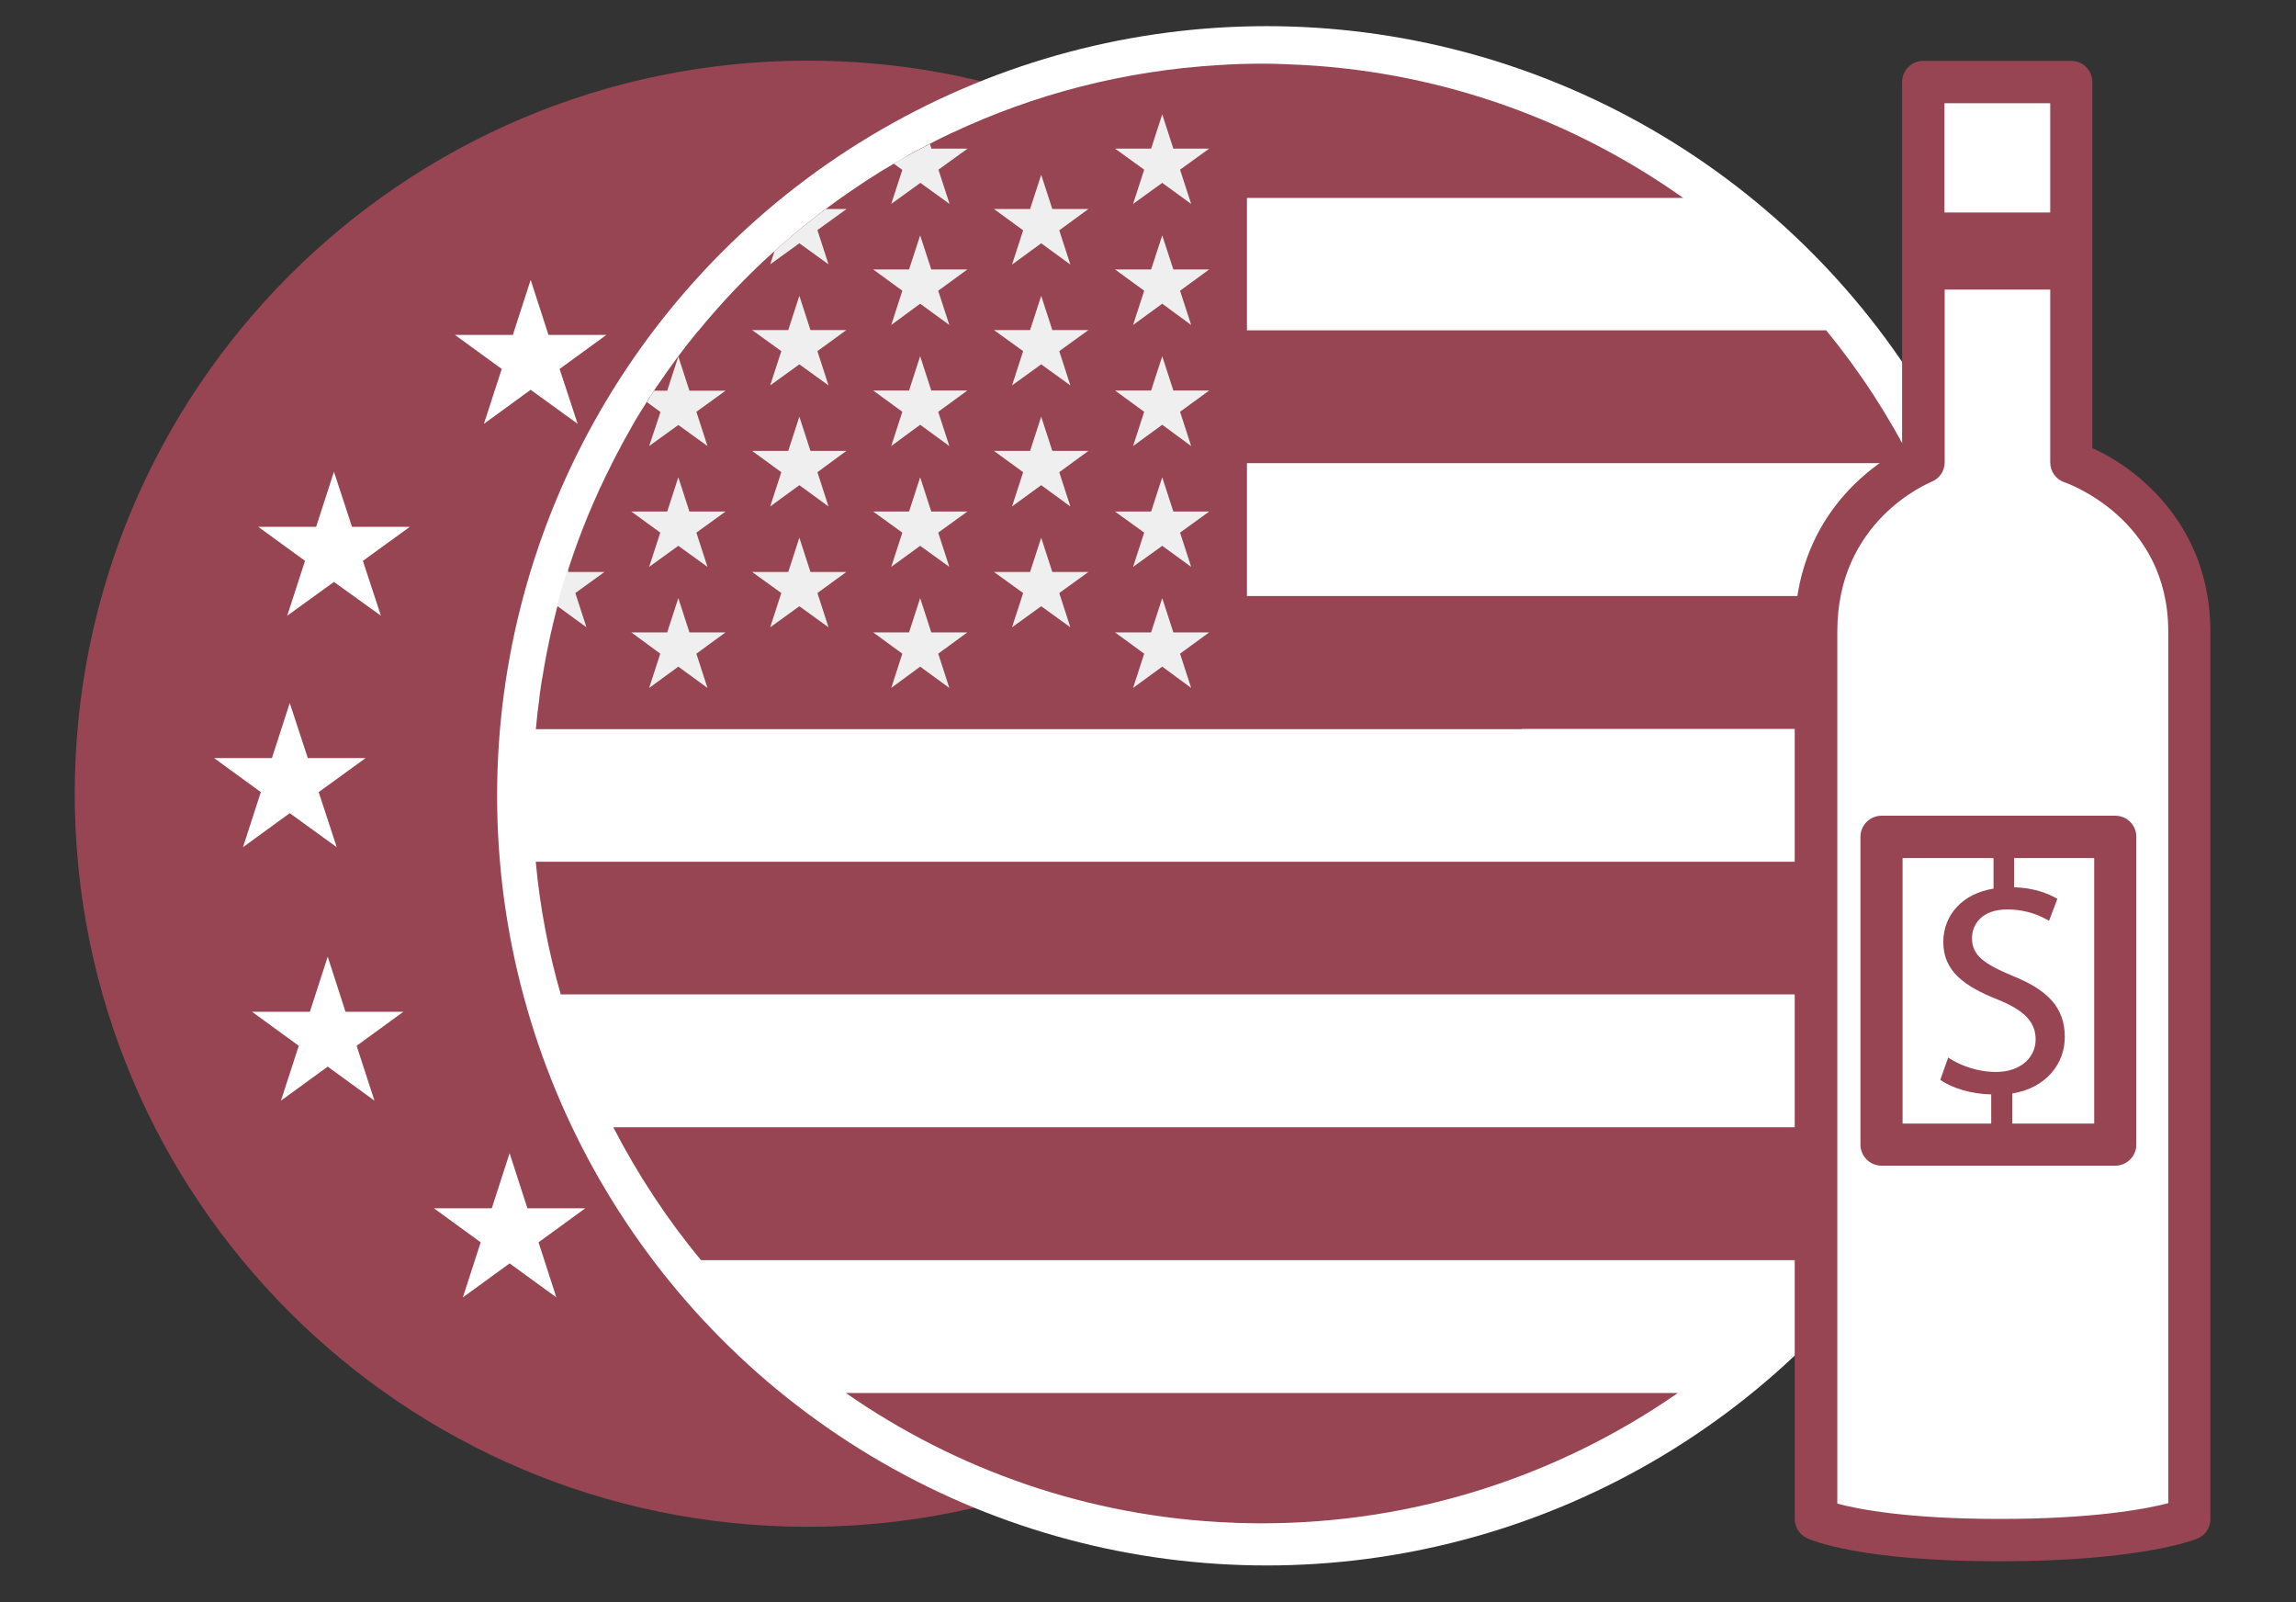 <?xml version="1.0" encoding="utf-8"?>
<!-- Generator: Adobe Illustrator 25.0.0, SVG Export Plug-In . SVG Version: 6.00 Build 0)  -->
<svg version="1.1" id="Capa_1" xmlns="http://www.w3.org/2000/svg" xmlns:xlink="http://www.w3.org/1999/xlink" x="0px" y="0px"
	 viewBox="0 0 992.1 692.1" style="enable-background:new 0 0 992.1 692.1;" xml:space="preserve">
<rect x="0" y="0" width="992.1" height="692.1" fill="#333333" stroke="none"/>
<style type="text/css">
	.st0{fill:#974553;}
	.st1{fill:#FFFFFF;}
	.st2{fill:#EFEFEF;}
</style>
<path class="st0" d="M349,26.2C174.1,26.2,32.3,168,32.3,342.9c0,174.9,141.8,316.7,316.7,316.7c174.9,0,316.7-141.8,316.7-316.7
	C665.8,168,524,26.2,349,26.2z"/>
<g>
	<polygon class="st1" points="348.5,81.1 356.2,104.9 381.2,104.9 361,119.6 368.7,143.3 348.5,128.6 328.3,143.3 336,119.6 
		315.8,104.9 340.8,104.9 	"/>
	<polygon class="st1" points="348.5,529.9 356.2,553.7 381.2,553.7 361,568.4 368.7,592.2 348.5,577.5 328.3,592.2 336,568.4 
		315.8,553.7 340.8,553.7 	"/>
	<polygon class="st1" points="471.7,120.9 479.4,144.7 504.4,144.7 484.2,159.4 491.9,183.1 471.7,168.4 451.5,183.1 459.2,159.4 
		439,144.7 464,144.7 	"/>
	<polygon class="st1" points="555.7,203.8 563.4,227.6 588.5,227.6 568.2,242.3 576,266 555.7,251.4 535.5,266 543.2,242.3 
		523,227.6 548,227.6 	"/>
	<polygon class="st1" points="557.7,413.3 565.4,437.1 590.5,437.1 570.2,451.8 578,475.5 557.7,460.8 537.5,475.5 545.2,451.8 
		525,437.1 550,437.1 	"/>
	<polygon class="st1" points="144.3,203.8 152.1,227.6 177.1,227.6 156.8,242.3 164.6,266 144.3,251.4 124.1,266 131.8,242.3 
		111.6,227.6 136.6,227.6 	"/>
	<polygon class="st1" points="575.2,303.7 582.9,327.5 607.9,327.5 587.7,342.2 595.4,366 575.2,351.3 555,366 562.7,342.2 
		542.5,327.5 567.5,327.5 	"/>
	<polygon class="st1" points="125.2,303.7 133,327.5 158,327.5 137.7,342.2 145.5,366 125.2,351.3 105,366 112.7,342.2 92.5,327.5 
		117.5,327.5 	"/>
	<polygon class="st1" points="141.6,413.3 149.3,437.1 174.3,437.1 154.1,451.8 161.8,475.5 141.6,460.8 121.4,475.5 129.1,451.8 
		108.9,437.1 133.9,437.1 	"/>
	<polygon class="st1" points="475.3,499.7 483,523.5 508,523.5 487.8,538.2 495.5,562 475.3,547.3 455.1,562 462.8,538.2 
		442.6,523.5 467.6,523.5 	"/>
	<polygon class="st1" points="229.3,120.9 237,144.7 262,144.7 241.8,159.4 249.6,183.1 229.3,168.4 209.1,183.1 216.8,159.4 
		196.6,144.7 221.6,144.7 	"/>
	<polygon class="st1" points="220.2,498.2 227.9,522 252.9,522 232.7,536.7 240.4,560.5 220.2,545.8 200,560.5 207.7,536.7 
		187.5,522 212.5,522 	"/>
</g>
<circle class="st1" cx="547.3" cy="343.8" r="332.5"/>
<g>
	<g>
		<path class="st0" d="M365.5,601.8L365.5,601.8c47.6,33.1,104.7,53.5,166.4,56c0.6,0,1.3,0,1.9,0.1c0.8,0,1.7,0,2.5,0.1
			c-0.8,0-1.7,0-2.5-0.1c3.8,0.1,7.6,0.2,11.4,0.2c-1.1,0-2.1,0-3.2,0c1.1,0,2.1,0,3.2,0c1,0,2,0,3-0.1c-1,0-2,0.1-3,0.1
			c66.8,0,128.8-20.9,179.8-56.3l0,0L365.5,601.8L365.5,601.8z"/>
		<rect x="231.3" y="314.9" class="st0" width="628" height="0"/>
		<path class="st0" d="M859.2,372.3H675.4h-13.1H231.5c0,0,0,0,0,0h0v0h0c1.8,19.7,5.5,38.9,10.8,57.3h416h13.1h177
			C853.7,411.2,857.4,392,859.2,372.3L859.2,372.3L859.2,372.3L859.2,372.3C859.2,372.3,859.2,372.3,859.2,372.3z"/>
		<path class="st0" d="M657.5,314.9h18h183.9c-1.7-19.7-5.3-38.9-10.5-57.4H671.6h-18H538.8v0h310v0h-310v-57.4h287.7v0h0
			c-10.4-20.5-22.9-39.7-37.4-57.4H648.9c0,0,0,0,0,0c0,0-62.4,0-110.1,0V85.5h75.5h10.4h102.6c-46.7-33.1-102.8-53.9-163.6-57.4h0
			c-6.1-0.3-12.2-0.6-18.4-0.6c-6.2,0-12.3,0.2-18.4,0.6c-41.1,2.4-80,12.6-115.3,29.2c0,0,0,0-0.1,0c-4.2,2-8.3,4-12.4,6.2
			c-0.3,0.2-0.7,0.4-1,0.5c-1.5,0.8-3.1,1.6-4.6,2.5c-0.6,0.3-1.2,0.6-1.7,1c-1.4,0.8-2.8,1.6-4.1,2.4c-0.5,0.3-1.1,0.6-1.6,0.9
			c-1.7,1-3.4,2-5.1,3c-0.9,0.5-1.7,1.1-2.5,1.6c-0.9,0.6-1.8,1.1-2.7,1.7c-1,0.6-1.9,1.2-2.9,1.9c-0.7,0.5-1.4,0.9-2.1,1.4
			c-26,17.3-49.3,38.4-69,62.5c0,0-0.1,0-0.1,0c-6.2,7.5-12,15.4-17.5,23.5c0,0-0.1,0.1-0.1,0.1c-1.2,1.8-2.5,3.7-3.7,5.6
			c-0.4,0.6-0.8,1.2-1.1,1.8c-0.9,1.4-1.8,2.9-2.7,4.3c-1.4,2.2-2.7,4.5-4,6.8c-0.1,0.2-0.2,0.4-0.3,0.6c-1.3,2.3-2.6,4.5-3.8,6.8
			c-0.1,0.2-0.2,0.4-0.3,0.6c-1.3,2.3-2.5,4.7-3.7,7.1c0,0.1-0.1,0.1-0.1,0.2h0v0h0c-14.6,28.7-24.9,59.9-30.1,92.8
			c0,0.1,0,0.3-0.1,0.4c-0.4,2.3-0.7,4.5-1,6.8c0,0.3-0.1,0.7-0.1,1c-0.3,2.1-0.5,4.2-0.8,6.3c0,0.3-0.1,0.6-0.1,0.9
			c-0.2,2-0.4,4-0.6,6h0c0,0.2,0,0.3-0.1,0.5H657.5z"/>
		<path class="st0" d="M662.9,487H265c10.6,20.5,23.3,39.8,37.9,57.4h331.3c0,0,0,0,0,0h153.5c14.6-17.6,27.4-36.8,37.9-57.4
			L662.9,487C662.9,487,662.9,487,662.9,487z"/>
	</g>
	<g>
		<polygon class="st2" points="293.1,206.2 297.9,221 313.5,221 300.9,230.1 305.7,244.9 293.1,235.8 280.5,244.9 285.3,230.1 
			272.8,221 288.3,221 		"/>
		<polygon class="st2" points="293.1,258.4 297.9,273.2 313.5,273.2 300.9,282.4 305.7,297.2 293.1,288 280.5,297.2 285.3,282.4 
			272.8,273.2 288.3,273.2 		"/>
		<polygon class="st2" points="345.4,127.8 350.2,142.6 365.7,142.6 353.2,151.7 358,166.5 345.4,157.4 332.8,166.5 337.6,151.7 
			325,142.6 340.6,142.6 		"/>
		<polygon class="st2" points="345.4,180 350.2,194.8 365.7,194.8 353.2,204 358,218.8 345.4,209.6 332.8,218.8 337.6,204 
			325,194.8 340.6,194.8 		"/>
		<polygon class="st2" points="345.4,232.3 350.2,247.1 365.7,247.1 353.2,256.2 358,271 345.4,261.9 332.8,271 337.6,256.2 
			325,247.1 340.6,247.1 		"/>
		<path class="st2" d="M253.4,271l-4.8-14.8l12.6-9.1h-15.6l-0.3-1.1c-1.7,5.3-3.3,10.6-4.7,16l0.2-0.2L253.4,271z"/>
		<path class="st2" d="M280.5,192.7l12.6-9.1l12.6,9.1l-4.8-14.8l12.6-9.1h-15.6l-4.8-14.8l-4.8,14.8h-5.7c-1.1,1.6-2.1,3.2-3.1,4.9
			l5.9,4.3L280.5,192.7z"/>
		<path class="st2" d="M345.4,105.1l12.6,9.1l-4.8-14.8l12.6-9.1h-9c-7.6,5.7-15,11.7-22.1,18.1l-1.9,5.8L345.4,105.1z"/>
		<path class="st2" d="M385.1,88.1l12.6-9.1l12.6,9.1l-4.8-14.8l12.6-9.1h-15.6l-0.7-2c-5.3,2.7-10.5,5.5-15.6,8.5l3.7,2.7
			L385.1,88.1z"/>
		<polygon class="st2" points="397.6,101.7 402.4,116.4 418,116.4 405.4,125.6 410.2,140.4 397.6,131.2 385.1,140.4 389.9,125.6 
			377.3,116.4 392.8,116.4 		"/>
		<polygon class="st2" points="397.6,153.9 402.4,168.7 418,168.7 405.4,177.9 410.2,192.7 397.6,183.5 385.1,192.7 389.9,177.9 
			377.3,168.7 392.8,168.7 		"/>
		<polygon class="st2" points="397.6,206.2 402.4,221 418,221 405.4,230.1 410.2,244.9 397.6,235.8 385.1,244.9 389.9,230.1 
			377.3,221 392.8,221 		"/>
		<polygon class="st2" points="397.6,258.4 402.4,273.2 418,273.2 405.4,282.4 410.2,297.2 397.6,288 385.1,297.2 389.9,282.4 
			377.3,273.2 392.8,273.2 		"/>
		<polygon class="st2" points="449.9,75.5 454.7,90.3 470.3,90.3 457.7,99.5 462.5,114.3 449.9,105.1 437.3,114.3 442.1,99.5 
			429.5,90.3 445.1,90.3 		"/>
		<polygon class="st2" points="449.9,127.8 454.7,142.6 470.3,142.6 457.7,151.7 462.5,166.5 449.9,157.4 437.3,166.5 442.1,151.7 
			429.5,142.6 445.1,142.6 		"/>
		<polygon class="st2" points="449.9,180 454.7,194.8 470.3,194.8 457.7,204 462.5,218.8 449.9,209.6 437.3,218.8 442.1,204 
			429.5,194.8 445.1,194.8 		"/>
		<polygon class="st2" points="449.9,232.3 454.7,247.1 470.3,247.1 457.7,256.2 462.5,271 449.9,261.9 437.3,271 442.1,256.2 
			429.5,247.1 445.1,247.1 		"/>
		<polygon class="st2" points="502.2,49.4 507,64.2 522.5,64.2 509.9,73.3 514.7,88.1 502.2,79 489.6,88.1 494.4,73.3 481.8,64.2 
			497.4,64.2 		"/>
		<polygon class="st2" points="502.2,101.7 507,116.4 522.5,116.4 509.9,125.6 514.7,140.4 502.2,131.2 489.6,140.4 494.4,125.6 
			481.8,116.4 497.4,116.4 		"/>
		<polygon class="st2" points="502.2,153.9 507,168.7 522.5,168.7 509.9,177.9 514.7,192.7 502.2,183.5 489.6,192.7 494.4,177.9 
			481.8,168.7 497.4,168.7 		"/>
		<polygon class="st2" points="502.2,206.2 507,221 522.5,221 509.9,230.1 514.7,244.9 502.2,235.8 489.6,244.9 494.4,230.1 
			481.8,221 497.4,221 		"/>
		<polygon class="st2" points="502.2,258.4 507,273.2 522.5,273.2 509.9,282.4 514.7,297.2 502.2,288 489.6,297.2 494.4,282.4 
			481.8,273.2 497.4,273.2 		"/>
	</g>
</g>
<path class="st0" d="M955.1,272.8v383.5c0,3.7-2.2,7-5.6,8.4c-1,0.4-24.3,9.8-85.4,9.8c-60.3,0-81.1-9-83.3-10
	c-3.2-1.5-5.3-4.7-5.3-8.3V272.8c0-48.8,32.8-71.5,46.4-78.8v-77.9c0,0,0-0.1,0-0.1V35.4c0-5,4.1-9.1,9.1-9.1H895
	c5,0,9.1,4.1,9.1,9.1v65.4c0,0,0,0.1,0,0.1v92.7C924.7,202.8,955.1,227.9,955.1,272.8z"/>
<rect x="840.2" y="44.6" class="st1" width="45.7" height="47.2"/>
<path class="st1" d="M936.9,272.8c0-49.1-44.3-64.2-44.7-64.4c-3.8-1.2-6.3-4.7-6.3-8.7v-74.6h-45.6v74.6c0,3.8-2.3,7.1-5.8,8.5
	c-1.6,0.7-40.6,16.9-40.6,64.5v376.9c9,2.4,30.3,6.6,70.3,6.6c40.5,0,63.1-4.3,72.7-6.8L936.9,272.8L936.9,272.8z"/>
<path class="st0" d="M914,352.4c5.1,0,9.1,4.1,9.1,9.1v133c0,5-4.1,9.1-9.1,9.1H813c-5,0-9.1-4.1-9.1-9.1v-133c0-5,4.1-9.1,9.1-9.1
	L914,352.4L914,352.4z"/>
<rect x="822.1" y="370.7" class="st1" width="82.8" height="114.7"/>
<g>
	<path class="st0" d="M860.4,487.3v-14.5c-8.3-0.1-17-2.7-22-6.3l3.4-9.6c5.2,3.4,12.6,6.2,20.7,6.2c10.2,0,17.1-5.9,17.1-14.1
		c0-7.9-5.6-12.8-16.2-17.1c-14.7-5.8-23.7-12.4-23.7-24.9c0-11.9,8.5-21,21.7-23.1v-14.5h8.9v13.9c8.6,0.3,14.5,2.6,18.7,5
		l-3.6,9.5c-3-1.7-8.9-4.9-18.1-4.9c-11.1,0-15.2,6.6-15.2,12.4c0,7.5,5.3,11.2,17.8,16.4c14.8,6,22.3,13.5,22.3,26.3
		c0,11.4-7.9,22-22.7,24.4v14.9H860.4z"/>
</g>
</svg>
